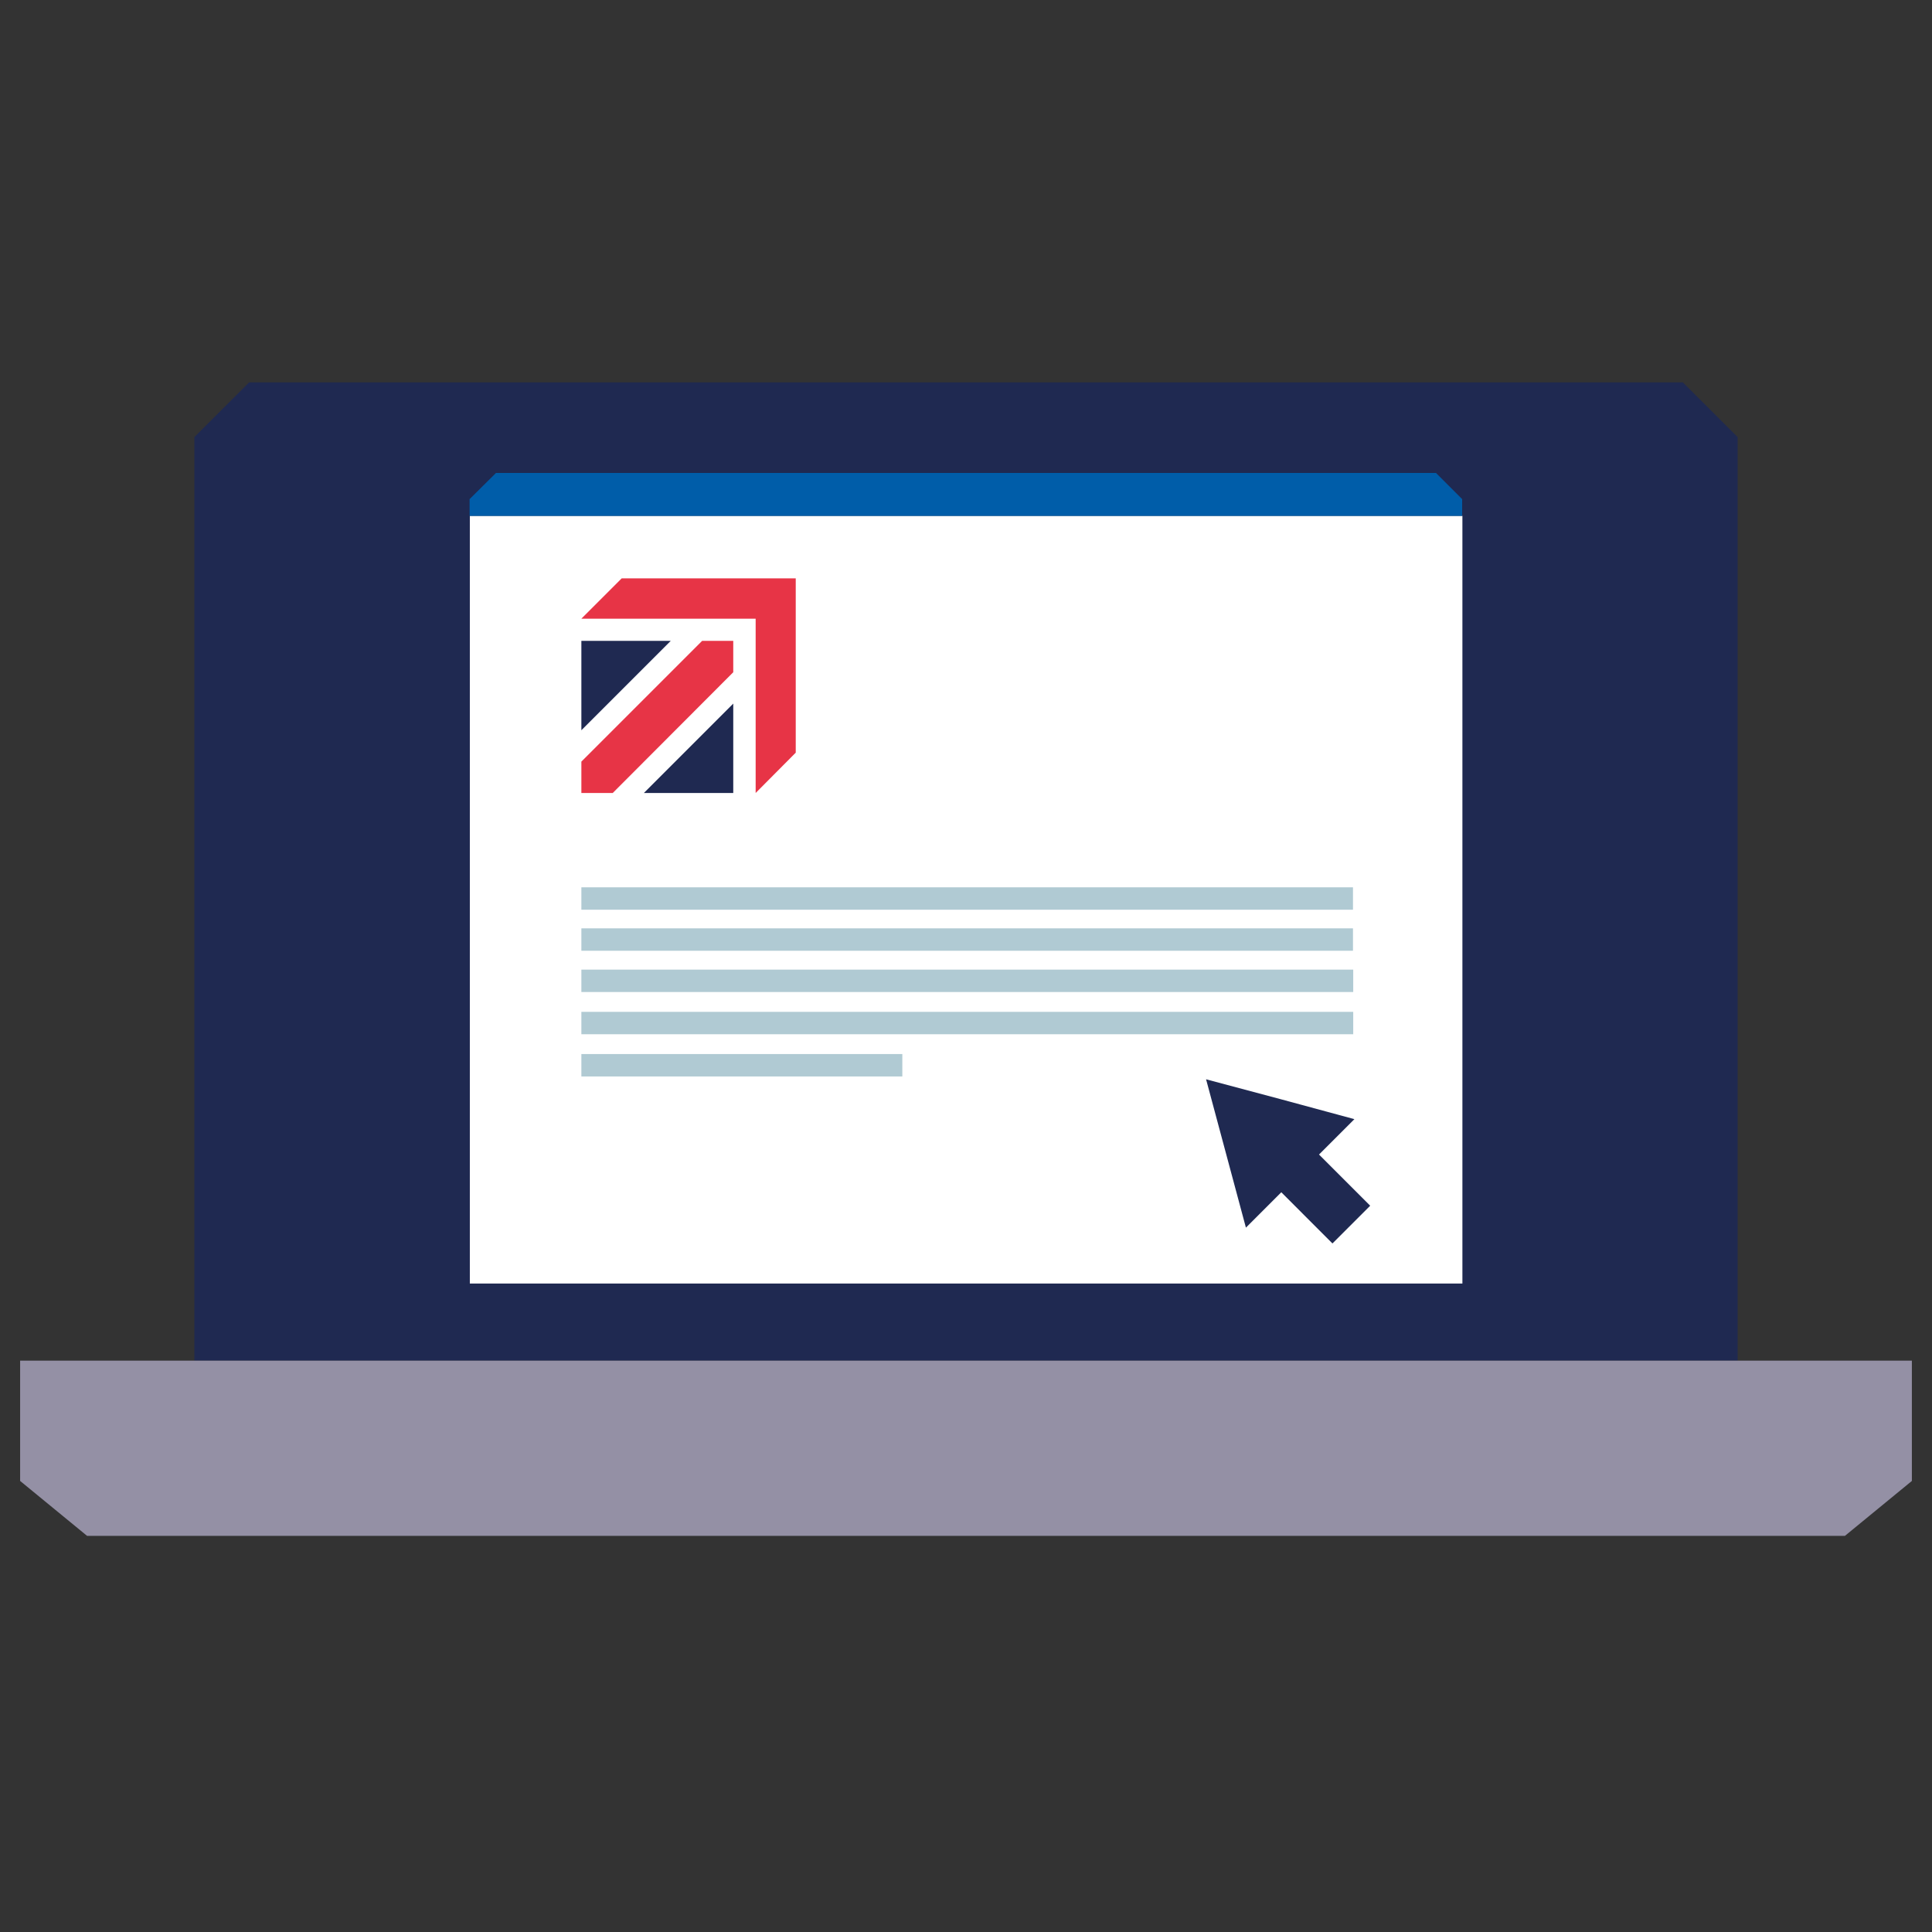 <svg width="96" height="96" viewBox="0 0 96 96" fill="none" xmlns="http://www.w3.org/2000/svg">
<rect x="0" y="0" width="96" height="96" fill="#333333" stroke="none"/>
<g clip-path="url(#clip0_1533_96350)">
<path d="M12.378 19L9.659 21.719V67.61H86.341V21.719L83.622 19H12.378Z" fill="#1F2951"/>
<path d="M1 73.587L4.328 76.317H91.672L95 73.587V67.61H1V73.587Z" fill="#9490A5"/>
<path d="M72.666 25.633H23.346V63.778H72.666V25.633Z" fill="white"/>
<path d="M72.654 25.633H23.334V24.801L24.646 23.5H71.353L72.654 24.801V25.633Z" fill="#005DA9"/>
<path d="M67.229 44.09H28.888V45.203H67.229V44.09Z" fill="#B0CAD3"/>
<path d="M67.229 46.129H28.888V47.242H67.229V46.129Z" fill="#B0CAD3"/>
<path d="M67.241 48.18H28.888V49.293H67.241V48.18Z" fill="#B0CAD3"/>
<path d="M67.241 50.278H28.888V51.391H67.241V50.278Z" fill="#B0CAD3"/>
<path d="M44.836 52.375H28.888V53.489H44.836V52.375Z" fill="#B0CAD3"/>
<path d="M68.084 59.911L65.541 57.368L67.299 55.61L63.62 54.614L59.929 53.629L61.909 61.001L63.667 59.243L66.209 61.786L68.084 59.911Z" fill="#1F2951"/>
<path d="M31.994 39.403H36.435V34.961L31.994 39.403Z" fill="#1F2951"/>
<path d="M30.892 28.738L28.888 30.742H37.548V39.403L39.54 37.399V28.738H30.892Z" fill="#E73446"/>
<path d="M33.329 31.844H28.888V36.285L33.329 31.844Z" fill="#1F2951"/>
<path d="M36.435 31.844H34.888L28.888 37.844V39.403H30.447L36.435 33.403V31.844Z" fill="#E73446"/>
</g>
<defs>
<clipPath id="clip0_1533_96350">
<rect width="94" height="57.317" fill="white" transform="translate(1 19)"/>
</clipPath>
</defs>
</svg>
